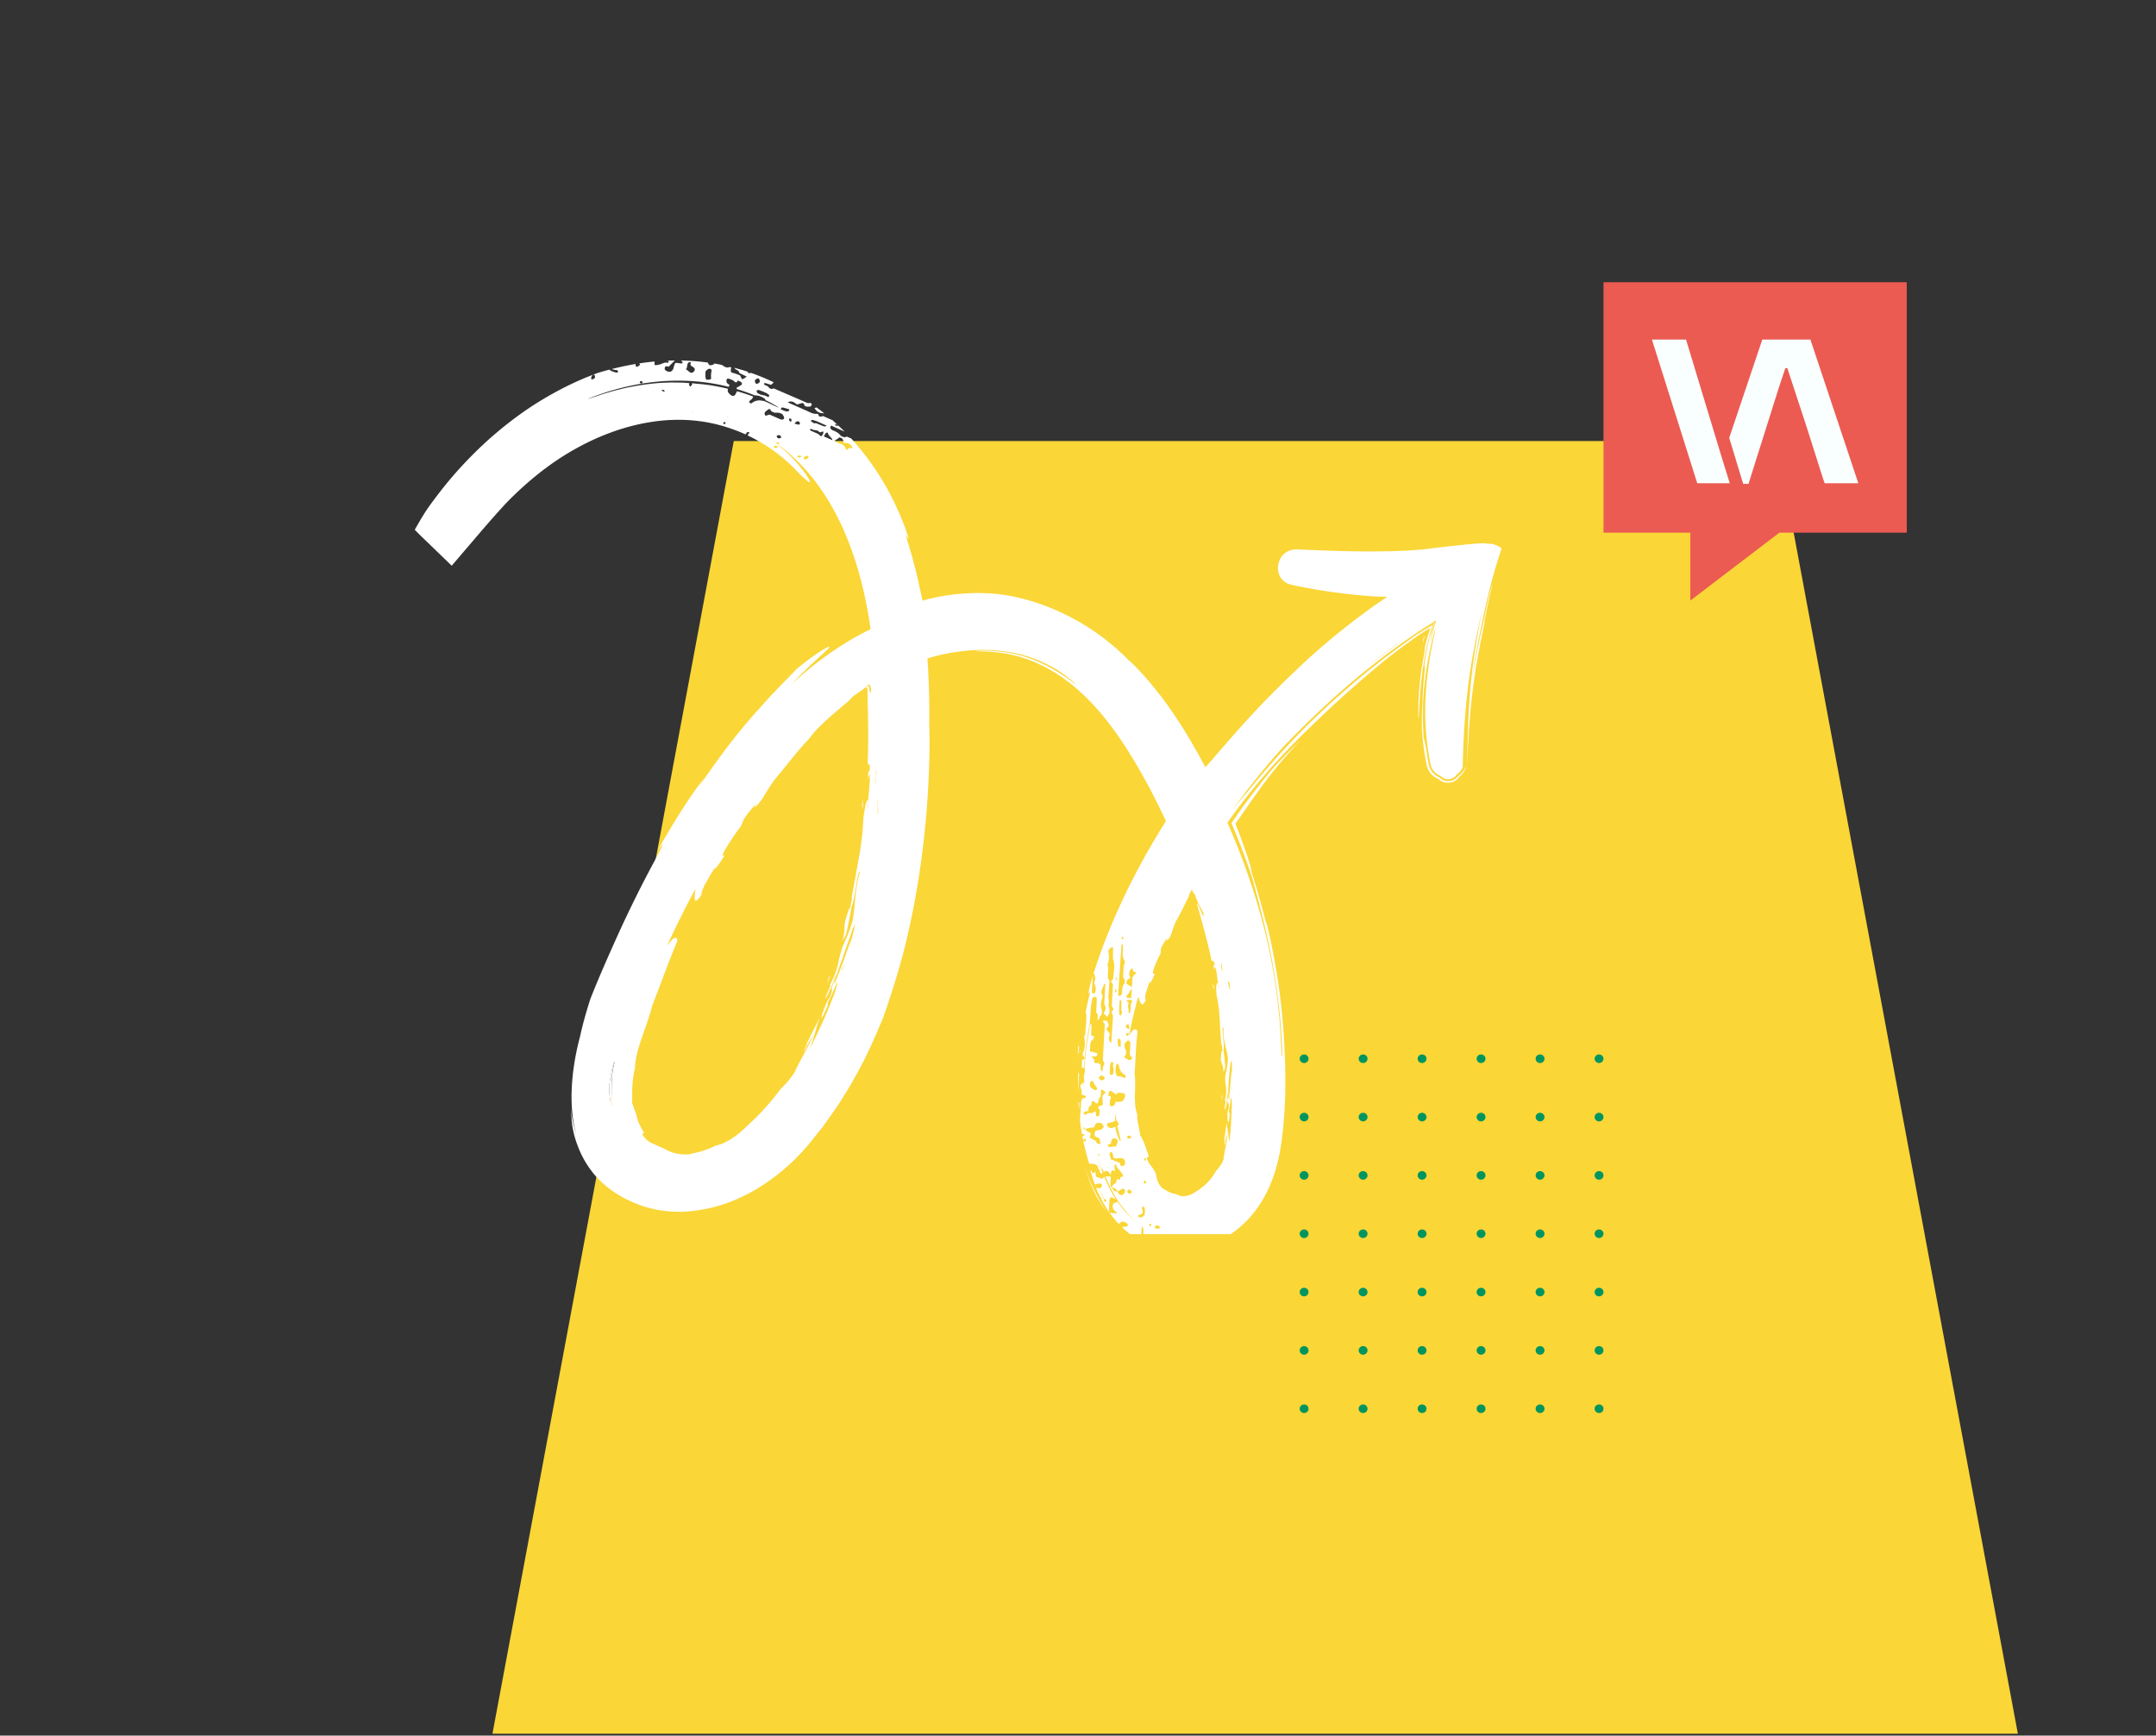 <svg width="718" height="578" fill="none" xmlns="http://www.w3.org/2000/svg"><rect width="100%" height="100%" fill="#333333" stroke="none"/><path fill-rule="evenodd" clip-rule="evenodd" d="M672 577.373l-80.362-430.508H244.362L164 577.373h508z" fill="#FAD637"/><g clip-path="url(#clip0_12_9)" fill="#fff"><path d="M403.953 328.735l.429.676c-.136-1.09-.45-1.414-.576-2.13l.136 1.454h.011zM407 366.929c.031-.767.042-1.535.052-2.312l-.157.313c-.251.878.147.838.095 1.989l.01.01zM292.724 266.914s-.032-.02-.052 0c-.032.03-.063.101-.105.131-.052.051-.115.031-.157-.252-.042-.283-.063-.828-.052-1.827l-.032 1.554c-.031 1.555-.052 3.11-.125 4.665h.042c0-.081.02-.162.031-.232 0-.071.021-.142.031-.202 0-.061.021-.111.032-.152 0-.02 0-.04.01-.05v-.02c.011-.02.021.04.021.192 0 .121 0 .292-.01.545v.272c.062-.555.104-1.05.157-1.474.198-1.948.261-2.736.251-3.008 0-.061 0-.101-.021-.122l-.021-.02zm-.882-10.48s-.042.091-.063.212c-.115.616-.272 2.413-.356 3.524l.157 1.191c.031-.666.063-1.252.105-1.777.01-.181.031-.343.042-.515a29.02 29.02 0 01.209-1.847c-.011-.596-.042-.818-.073-.788h-.021zm-4.51 9.41l-.262 2.322.23 1.202c.178-1.757-.052-2.353.032-3.524zM275.3 328.21l1.277-3.463a4.081 4.081 0 01-.314.434c-.712 1.252-.324 1.293-.963 3.029zm-70.73 25.443c-.063.081-.146.252-.23.484-.084.233-.178.535-.272.889a35.28 35.28 0 00-.283 1.161c-.041.212-.094.424-.136.656-.041.222-.094.444-.136.677-.041.232-.083.454-.125.686-.084.455-.147.909-.22 1.333-.125.858-.23 1.605-.303 2.08 0 .484 0 .979.021 1.464.021.484.052.969.094 1.423.146 1.606.377 2.969.565 3.433.052.131.094.192.136.172.021-.01.031-.051.052-.111.032-.121.052-.333.052-.657-.031-.636-.062-1.252-.094-1.847a59.595 59.595 0 010-5.109c.032-.545.063-1.1.105-1.646.094-1.1.241-2.221.46-3.382.105-.575.231-1.171.387-1.767-.02 0-.052.01-.083.061h.01zm7.516 18.668c.094.111.199.242.314.485a21.95 21.95 0 01-.565-1.899c-.251-.706-.45-1.312-.576-1.554-.052-.101-.094-.122-.125-.081.052.192.115.404.178.616.209.757.481 1.595.784 2.433h-.01zm148.626 14.609c1.12 3.837 2.501 7.663 4.363 11.369 1.067 1.807 2.187 3.584 3.516 5.26-2.689-3.938-3.966-6.745-5.096-9.178-1.088-2.443-1.914-4.563-2.793-7.451h.01zm113.219-173.607c0 .131 0 .303-.031.565v.071l-.021.131c-.032.182-.074.364-.105.545-.073.374-.157.778-.241 1.202-.167.858-.324 1.827-.523 2.928.23-1.252.44-2.504.712-3.746l.251-1.212.094-.383c.115-.505.262-1.01.408-1.515 0-.02.031-.07.011-.07l-.074.05-.157.101-.303.192c.105 0 .178 0 .23.03h.042s-.021.051-.031.071c-.272.656-.252.747-.262 1.04zM358.755 354.985l.094-1.1s-.053-.03-.073-.051c-.032.546-.042.97-.032 1.151h.011zm2.141 4.079v-1.07a1.708 1.708 0 000 1.07zm.34-6.502c-.073.122-.324.182-.868.313-.042.869-.074 1.737-.116 2.575.346.111.565.182.733.252a93.58 93.58 0 01.251-3.14zm-1.709-1.959c.105-.111.178-.222.168-.313l-.095-.475c-.021.243-.042.505-.073.788zm-86.875-213.336c.544.343 1.235.313 1.842.404a39.276 39.276 0 00-2.574-1.989c-.23.08-.461.171-.691.252.419.495.743 1.09 1.423 1.333z"/><path d="M499.994 182.589c.032-.091-.073-.141-.157-.192l-.261-.161a11.61 11.61 0 00-1.057-.555 7.175 7.175 0 00-2.302-.606c-.398-.061-.795 0-1.214-.051a8.33 8.33 0 00-1.182-.121c-.795 0-1.392.091-2.061.121-2.605.212-5.054.455-7.293.697-4.489.485-8.161.939-10.578 1.252-5.211.444-9.479.606-13.183.636-3.704.04-6.801.03-9.616-.01-5.639-.081-10.159-.252-16.155-.525l-3.191-.091c-1.391-.04-2.898.414-3.986 1.363-1.099.929-1.758 2.191-2.03 3.493-.272 1.303-.167 2.716.492 4.029.638 1.302 1.894 2.312 3.327 2.726l.534.161.418.091.827.172 1.653.333c2.207.444 4.426.828 6.665 1.202 4.467.727 8.998 1.302 13.528 1.716l2.71.222 2.041.131a90.76 90.76 0 004.007.122h.115l-.094.06-.199.131-.387.263-.774.515-1.528 1.02c-.994.696-1.978 1.393-2.951 2.079-1.6 1.192-3.191 2.343-4.739 3.524-1.538 1.191-3.066 2.363-4.541 3.544-5.912 4.725-11.227 9.43-15.799 13.882-11.614 11.036-17.819 18.315-22.234 23.303-1.088 1.262-2.082 2.362-2.951 3.402-.868 1.01-1.653 1.929-2.396 2.797-.826.899-1.465 1.636-2.061 2.231-.021-.05-.042-.111-.073-.171-.408-.747-.848-1.565-1.319-2.434-.491-.898-1.004-1.817-1.527-2.756-.544-.979-1.12-1.969-1.706-2.978a158.287 158.287 0 00-7.658-11.894c-5.347-7.562-10.976-13.529-13.268-15.437a78.003 78.003 0 00-13.518-10.955c-4.174-2.655-7.931-4.483-11.321-5.967-1.726-.676-3.316-1.373-4.907-1.868-.785-.262-1.559-.525-2.312-.777-.774-.212-1.528-.424-2.281-.626-2.992-.838-5.922-1.383-9.071-1.797-4.259-.394-7.722-.404-10.599-.222-1.434.111-2.752.161-3.935.323a73.324 73.324 0 00-8.694 1.545l-.639.161-.156.04h-.053l-.094.041c-.105.04-.209.071-.314.111-.209.081-.418.161-.649.242-.094-.232-.167-.575-.261-.949-.021-.101-.052-.192-.073-.303-.063-.282-.136-.585-.199-.888-.157-.717-.335-1.474-.513-2.282a77.108 77.108 0 00-.774-3.524c-.262-1.09-.481-2.1-.722-3.029-.513-1.847-.9-3.412-1.277-4.704-.784-2.575-1.213-4.15-1.517-5.049-.544-1.807-.125-1.009.241-.383.356.626.659 1.09-.167-1.424-.22-.626-.45-1.454-.869-2.474-.408-1.029-.91-2.281-1.527-3.816-1.382-2.999-3.171-7.108-6.393-12.267-2.145-3.423-4.656-6.977-7.45-10.288-.356-.424-.711-.858-1.078-1.283a27.812 27.812 0 00-1.276-1.403c-.492-.202-.994-.404-1.465-.646-.732.555-1.339.02-1.977-.202v-.02c-.639-.929-1.591-1.414-2.616-1.818-.482-.191-.837-.494-.879-1.04.084-.181.178-.373.261-.555 1.507.677 3.014 1.343 4.52 2.019a6.484 6.484 0 01-.272-.282c-.418-.424-.858-.818-1.276-1.212-.23-.222-.46-.424-.691-.646.011.061 0 .151-.021.162-.303.171-.565.03-.795-.152-.062-.05-.083-.161-.125-.252.062-.051.146-.152.178-.142.23.081.46.192.68.303l-1.706-1.585c-.293-.121-.575-.252-.868-.373-.764-.334-1.528-.667-2.292-1.01-1.213.353-1.245.333-1.726-.777-1.413.242-2.553-.445-3.735-1-2.093-.919-4.185-1.848-6.299-2.777.617-.403 1.392-.413 2.082-.01.356.202.649.525 1.026.647.24.08.575-.112.868-.182 1.172-.404 1.224-.384 1.716.737.628.353 1.308.182 1.967.171.136-.272.261-.535.398-.807a10.621 10.621 0 01-.367-.273l-.219-.151c-.335.141-.67.181-1.026.03a947.42 947.42 0 01-3.097-1.363 2898.488 2898.488 0 01-8.025-3.463c-.188.061-.377.131-.565.182-.094.02-.209.03-.293-.01-.261-.132-.638-.233-.753-.445-.346-.676-1.214-.585-1.622-1.11-.031-.041.021-.192.084-.232.146-.122.125-.182.094-.213.021 0 .063.021.136.041.68.172 1.339.394 1.998.606.335-.253.722-.445.848-.889a72.303 72.303 0 00-7.513-3.099c-.136.04-.282.07-.418.121-.147.05-.366-.132-.555-.202-.021-.091-.062-.192-.094-.293-.774-.252-1.548-.505-2.344-.727a76.105 76.105 0 00-2.071-.575c0 .151.146.302.429.494.492.333 1.13.515 1.193 1.232.805.384 1.6.767 2.448 1.171a3.83 3.83 0 01-1.58.909c-.199-.414-.398-.838-.596-1.262-.189-.081-.377-.172-.565-.242-.471-.162-.942-.364-1.423-.495-1.193-.303-1.225-.354-1.047-1.595.011-.091.074-.182.105-.273-.188-.081-.366-.162-.555-.242-1.014.545-1.736-.142-2.511-.576a.238.238 0 01-.083-.091 69.601 69.601 0 00-2.522-.464c-.188.283-.439.474-.847.495-.572.208-.963.033-1.172-.525a1.085 1.085 0 01-.147-.293 75.646 75.646 0 00-6.696-.606 57.998 57.998 0 00-2.271-.071c.199.091.388.313.524.505.177.253-.095.505-.555.475-.398-.031-.795-.132-1.193-.182-.178-.02-.366 0-.565 0-.408.474-.502 1.05-.648 1.636-.346 1.332-1.392 1.686-2.574.918-.398-.262-.461-.626-.304-1.04.199-.525.576-.434.994-.282.084.03.189 0 .283 0 .648-.657 1.297-1.323 1.998-2.04-.858 0-1.705.031-2.542.071.052.01.094.03.136.04.23.051.429.091.387.333-.021.142-.283.384-.346.354-.962-.354-1.715.293-2.552.495-.367.08-.733.222-1.099.232-.827.04-.837.02-.649-1.02-.094-.05-.199-.091-.293-.141a79.5 79.5 0 00-4.917.616c.062.04.125.09.178.141.261.303-.053.525-.293.676-.231.142-.513.293-.764.293-.23 0-.377-.585-.251-.929a99.284 99.284 0 00-7.889 1.666c.146.131.397.192.868.283.293.061.607.05.879.151.136.051.293.313.272.445-.031.141-.283.363-.408.343-.492-.071-.973-.222-1.099-.253-.523-.232-.722-.302-.9-.393a1.671 1.671 0 01-.47-.364 90.801 90.801 0 00-4.029 1.161c-.46.162-.91.344-1.37.515.115-.03.366.051.418.142.419.706.105 1.282-.774 1.423-.094.01-.199-.03-.293-.05-.115-.616.115-1.111.586-1.484-5.838 2.211-11.698 5.139-17.431 8.622-6.205 3.766-12.169 8.329-17.84 13.408-5.608 5.129-10.944 10.813-15.694 16.962a142.587 142.587 0 00-3.516 4.685 74.02 74.02 0 00-1.684 2.503l-.513.818-.68 1.121-1.308 2.262-.649 1.14c-.115.101.011.172.084.253l.23.232.461.464c.617.616 1.234 1.242 1.883 1.858l2.71 2.615c2.302 2.221 4.593 4.433 6.884 6.654 3.453-4.039 6.896-8.067 10.317-12.076 2.605-3.008 5.242-6.017 7.868-8.844 7.188-7.35 14.805-13.438 22.977-17.982 8.161-4.553 16.803-7.713 25.634-9.026 8.831-1.333 17.829-.697 26.325 2.322a50.966 50.966 0 014.719 1.878l.031-.06c.178-.233.324-.495.544-.677.105-.091.377-.07.534-.01.199.081.188.283 0 .465-.136.141-.262.292-.398.444.042.07.053.141.084.222 6.382 3.019 12.273 7.34 17.264 12.853.837.757 1.496 1.363 2.009 1.827.512.444.879.727 1.109.818.45.192.303-.343-.471-1.626-.764-1.292-2.218-3.301-4.604-5.866a51.611 51.611 0 00-7.177-6.34c20.235 13.62 29.38 38.75 32.717 62.83-9.626 4.684-18.435 10.995-26.314 18.355.178-.192.356-.394.544-.586 3.265-3.513 6.948-6.936 9.427-9.177 2.47-2.242 3.652-3.393 1.768-2.474-.92.485-2.615 1.484-5.137 3.312-2.521 1.827-5.89 4.472-10.013 8.349a171.79 171.79 0 014.907-4.311c-.418.545-1.381 1.495-3.317 3.433-1.935 1.939-4.823 4.877-8.945 9.541-1.884 2.04-4.29 4.816-6.728 7.825a210.977 210.977 0 00-7.021 9.167c-4.216 5.816-7.104 10.238-6.089 8.411l1.548-2.333c-.261.202-2.364 2.989-5.231 7.27-2.877 4.281-6.466 10.086-9.877 16.174-1.35 2.767 4.593-7.158-1.695 4.655-3.987 7.38-8.088 15.649-11.74 23.655-3.62 8.017-6.999 15.68-9.448 22.011-1.308 4.068-2.479 8.198-3.39 12.378-1.067 4.028-1.695 7.38-2.103 10.288a73.715 73.715 0 00-.69 7.744 56.767 56.767 0 00.177 6.926c.22 2.373.586 4.917 1.403 7.885-.9-2.887-1.497-5.846-1.842-8.814.115 1.605.178 2.474.23 3.221.042.747.105 1.373.251 2.484.199 1.1.44 2.705 1.319 5.351.92 2.594 2.333 6.401 6.089 10.954 2.595 2.969 5.148 4.907 7.523 6.411 2.407 1.495 4.656 2.555 7.146 3.504a37.715 37.715 0 008.674 2.11c1.716.232 3.599.303 5.692.283a46.331 46.331 0 006.895-.747c3.013-.495 6.246-1.373 9.532-2.646a59.012 59.012 0 009.866-5.028 68.21 68.21 0 009.438-7.208 69.267 69.267 0 008.318-9.037c.638-.797 1.277-1.595 1.925-2.393l.963-1.201c.314-.404.596-.828.9-1.242 1.182-1.666 2.364-3.342 3.536-5.008 1.162-1.676 2.176-3.432 3.254-5.129.534-.858 1.067-1.706 1.59-2.554.482-.868.953-1.747 1.434-2.605 3.944-6.855 6.906-13.792 9.479-19.981 2.166-6.199 4.761-14.074 7.011-22.807 2.197-8.754 4.07-18.346 5.398-27.806 1.329-9.46 2.187-18.779 2.585-26.967.429-8.168.492-15.226.293-20.183.073-5.351 0-10.127-.189-14.397-.052-1.071-.104-2.111-.146-3.12-.063-.99-.126-1.949-.178-2.878-.031-.414-.063-.807-.094-1.191 0-.051-.021-.101 0-.141l.146-.041.283-.091c.188-.06.366-.111.554-.171.628-.172 1.246-.344 1.842-.505.774-.192 1.538-.354 2.27-.535 1.486-.313 2.888-.586 4.248-.778 2.71-.404 5.169-.646 7.481-.696 4.625-.162 8.632.252 12.776 1.12 4.143.899 8.391 2.474 13.298 5.281 1.706 1.141 3.066 2.049 4.028 2.847.994.767 1.675 1.312 2.072 1.706.816.747.628.657-.241 0-1.757-1.292-6.455-4.796-12.252-7.229a44.221 44.221 0 00-8.914-2.695c-2.93-.556-5.64-.748-7.69-.808-2.051-.041-3.443.05-3.778.111-.334.071.398.06 2.553.161 5.912.142 11.855 1.283 17.296 3.655 2.72 1.212 5.399 2.605 7.889 4.311 1.287.798 2.459 1.747 3.683 2.636.596.474 1.172.969 1.758 1.453l.878.727.837.778c4.52 4.089 8.475 8.875 12.075 13.933 3.568 5.088 6.79 10.49 9.824 16.013a193.195 193.195 0 014.322 8.38l1.025 2.12.879 1.868.209.444c.021.071.084.131.073.202l-.115.192-.795 1.252a245.255 245.255 0 00-9.553 16.74 226.521 226.521 0 00-8.066 17.325c-2.062 4.988-3.924 10.026-5.525 15.124.513 1.131.722 1.787.356 2.514-.241.475-.147.99.073 1.464.356.778.314 1.586.073 2.373-.042.151-.272.283-.439.374-.199.101-.691-.253-.67-.485.094-1.646.199-3.302.314-5.301-.178.576-.366 1.151-.534 1.727-.816 3.039-.941 4.038-.91 4.2.042.151.304-.525.45-.788.147-.272.178-.131-.23 1.656-.209.889-.523 2.191-.91 4.079-.063.303-.136.626-.21.959.063.384.136.768.157 1.161.126 1.687-.136 3.413-.24 5.119-.011.404-.032.808-.042 1.212-.136.373-.44.777-.377 1.11.356 1.808.304 3.544-.471 5.251-.251.545.199.918.45 1.352.073.132.126.233.157.313a99.34 99.34 0 01.251-2.413c.178-1.312.314-2.625.523-3.846.21-1.212.398-2.343.565-3.322.157-.777.304-1.444.419-1.979l-.042-.04c.115-1.828.23-3.655.356-5.483.178-.959.314-1.938.554-2.887.053-.212.45-.384.722-.475.335-.111.701.283.701.758 0 .494-.041.999-.062 1.494-.042 1.009-.095 2.029-.136 3.039.345.252.544.575.523 1.009-.032.495-.042.99-.063 1.475.398-.162.607-.455.68-.859.063-.393.251-.706.638-.888.032-.202.063-.404.084-.606 0-.404.115-.848-.031-1.201-.408-.98-.283-1.899-.084-2.908.146-.717.607-1.505.073-2.322-.178-.273-.094-.798.021-1.151.23-.737.565-1.454.848-2.141.23-.081.366.031.345.303-.084 1.616-.189 3.221-.272 4.836-.032.697-.199 1.424.146 2.09.513.969.084 1.747-.439 2.534.387.424.774.838 1.172 1.252.324-.555.784-1.06.774-1.766.188-.919-.523-1.818-.283-2.626.283-.939-.188-1.756-.062-2.635.125-.888.125-1.787.188-2.685.01-.202.031-.404.042-.596.021-.404.042-.808.073-1.212.011-.202.021-.403.042-.605-.178-.243-.481-.475-.513-.727-.136-1.505.335-3.019-.136-4.513.534-1.363.576-2.726.293-4.16-.104-.535.335-1.151.848-1.555.136-.101.376-.101.565-.111.042 0 .146.131.146.202 0 .707-.042 1.413-.031 2.12 0 .606-.084 1.242.094 1.797.659 2.121.063 4.211-.052 6.321-.011.232-.377.444-.586.666-.011.202-.021.404-.042.606.816.454.513 1.201.523 1.858-.073 1.211-.136 2.433-.209 3.644-.053.808-.094 1.616-.147 2.423.775.97.775 1-.125 1.828.743 1.181.491 2.453.387 3.715l-.408 6.674c-.618-.404-.91-1.1-.764-1.878.073-.394.272-.777.262-1.161-.011-.242-.314-.474-.492-.707-.806-.908-.806-.959.094-1.817.105-.697-.303-1.242-.555-1.838l-1.213-.09a2.24 2.24 0 00-.021.595c.335.263.544.596.512 1.02-.062 1.09-.136 2.191-.198 3.281l-.44 8.471c.126.152.262.293.377.444.052.071.105.182.094.273-.031.283.011.656-.157.838-.523.555-.125 1.302-.481 1.868-.021.04-.188.05-.251.01-.168-.091-.22-.051-.23 0v-.131c-.084-.667-.095-1.343-.147-2.02-.408-.242-.753-.575-1.329-.434-.471.121-.91-.323-.795-.606.387-.918-.711-1.019-.816-1.615h-.021c0-.02 0-.03-.01-.05-.084-.081-.168-.172-.252-.253.063.02.147.02.168.061.042.05.052.121.073.192l.032.03v.02c.68 0 1.443.263 1.904-.515 0-.202.021-.394.021-.596-.837.031-1.455-.716-2.396-.413-.053-1.252-.021-2.313.198-3.352.053-.233.388-.414.586-.616l.691-1.151c-.513-.081-1.036-.132-1.182-.747.052-1 .104-2 .157-2.989l-.429-.475c-.095.576-.21 1.303-.377 2.232-.701 3.867-1.287 7.784-1.549 12.63.147.142.157.334.168.737 0 .192-.032.394-.052.586a9.242 9.242 0 01-.189.323l-.063 1.979a.873.873 0 01-.01.757 94.27 94.27 0 000 3.009c-.031-.939-.073-1.868-.115-2.807a1.242 1.242 0 01-.325.283c-.774.454-.91 1.06-.575 1.787.314.666.251 1.373.262 2.039.45.142.837.253 1.203.384.084.03.178.162.178.232-.021.162-.105.455-.157.465-1.339.01-1.423.929-1.476 1.878-.115 1.918-.219 3.846-.334 5.765.115.918.24 1.837.387 2.756h.104c0 .161-.021.313-.031.474.063.414.147.828.22 1.242.094-.03.188-.06.282-.07.157-.01.325.091.492.141-.073.162-.105.424-.22.475-.136.06-.282.09-.439.111a73.72 73.72 0 001.182 5.29 72.07 72.07 0 001.109 3.907c.795-.07 1.57-.03 2.344.374.544.283.575.707.607 1.181.523.293.502.838.669 1.303.136.393.503.454.89.212-1.35-3.423-2.407-6.967-3.275-10.541.418 1.545.764 2.857 1.057 3.958.334 1.1.617 1.989.868 2.706.492 1.443.827 2.191.984 2.564.345.727.115-.131.052-.484-.042-.303-.021-.212.649 1.494a.956.956 0 01.177-.172c.503-.323 1.005-.283 1.403.121.282.283.523.606.784.919.011-.202.021-.404.042-.606.031-.192.031-.383.084-.555.115-.323.356-.363.659-.232.178.081.356.161.534.232-.032-.575-.042-1.151-.116-1.726-.031-.223-.062-.414.178-.465.147-.03.471.111.471.182 0 .999.91 1.433 1.402 2.12.209.303.471.576.628.909.345.727.324.747-.753.949-.021.202-.032.394-.053.585-.24.475-.45.455-.638-.03-.575.202-.659.677-.701 1.171-.209.192-.397.465-.649.576-.544.242-.659.686-.722 1.181.932.03 1.539.464 1.821 1.323.534-.303 1.067-.616 1.611-.899.367-.192.837.131.869.555.052.697-.304 1.172-.911 1.434-.565.232-.983-.111-1.297-.545-.115-.162-.178-.353-.272-.535-.931-.031-1.528-.475-1.821-1.323-.345-.242-.575-.555-.554-.989.042-.697.073-1.394.105-2.08l.031-.606c-.502-.02-1.005-.081-1.496-.05-.084 0-.168.02-.262.03a51.872 51.872 0 002.658 5.573 36.617 36.617 0 002.888 4.463c1.224 1.615 2.73 3.342 4.729 4.987-.691-.515-1.203-1.04-1.664-1.423-.439-.414-.764-.758-1.025-1.02-.534-.515-.712-.757-.733-.747 0 0 .168.252.503.596.334.343.763.827 1.266 1.312l.376.364c-.021 0-.042-.021-.052-.021-1.894-1.696-3.536-3.665-4.98-5.785-.042.141-.147.263-.356.323-.398.121-.879.152-1.036.566-.209.575-.282 1.211.115 1.746.293.394.691.717 1.298 1.343-1.005-.06-1.528-.05-2.041-.131-.429-.071-.805-.343-.795-.798.042-1.312.136-2.625.22-3.927.021-.364.617-.606.983-.424.398.202.775.414 1.151.636a43.314 43.314 0 01-2.616-4.624 55.948 55.948 0 01-1.297-2.888.328.328 0 00-.125.111c-.471.747-.994.384-1.528.162-1.141-.273-1.141-.283-1.203-1.283-.011-.191 0-.383 0-.575-.189.06-.377.101-.555.182-.356.171-.554.02-.669-.293-.032-.03-.053-.061-.084-.091a60.456 60.456 0 001.653 4.119 3.787 3.787 0 011.266-.111c.157.02.366.192.439.344.074.151.053.393-.031.545-.188.363-.523.727-.942.626-.031 0-.062 0-.094-.01a38.76 38.76 0 001.748 3.271c.083.151.146.283.219.414.011 0 .032-.02.042-.031.272-.03.638.364.565.616-.021.071-.125.132-.209.152.408.767.481.878.251.555-.084-.121-.199-.313-.345-.545-.346 0-.544-.232-.471-.576 0-.03.042-.07.063-.111a44.737 44.737 0 01-1.13-2.09c-.283-.535-.555-1.1-.816-1.686a2.38 2.38 0 00-.754 0c.063.152.115.293.189.455.334.777.721 1.635 1.182 2.554.021 0 .042 0 .063-.01.062-.01.177.101.219.182.042.07.042.202 0 .262-.01.01-.031.02-.042.041a39.967 39.967 0 003.704 5.855 35.184 35.184 0 002.187 2.565c.136-.061.283-.172.481-.323.89-.697 1.549-.323 2.25.171.157.112.262.293.366.465.105.161-.261.575-.565.616-.471.06-.931.141-1.402.212a30.77 30.77 0 001.8 1.625 27.8 27.8 0 004.614 3.12c-.178-1.565.157-3.14.167-5.21.733 1.111.544 1.616.544 2.1.011 1.162 0 2.323 0 3.474.837.414 1.716.807 2.658 1.151.764.262 1.528.494 2.302.686a.52.52 0 00.084-.071.189.189 0 01-.021.081c2.448.616 4.938.879 7.376.798a30.946 30.946 0 009.26-1.717 31.986 31.986 0 008.025-4.139 35.354 35.354 0 006.372-5.866c3.693-4.352 6.152-9.38 7.753-14.488a59.596 59.596 0 001.831-7.754c.429-2.595.732-5.15.983-7.734.963-10.349.764-20.829-.01-31.905-.837-11.096-2.511-22.828-5.608-35.489.104 1.172-.597-1.817-1.768-6.068-1.151-4.25-2.825-9.763-4.217-13.731.91 2.494 1.182 3.12 1.057 2.514-.126-.605-.659-2.463-1.475-4.906a153.331 153.331 0 00-3.056-8.471c-.282-.717-.554-1.434-.826-2.141-.011-.101-.105-.222-.063-.313l.105-.141c.062-.081 0 .02.272-.374.397-.565.784-1.1 1.151-1.605 1.726-2.484 3.097-4.432 4.331-6.219 1.277-1.757 2.396-3.362 3.694-5.109 2.636-3.463 5.807-7.623 12.388-14.589-3.108 2.988-6.111 6.078-9.051 9.228-2.364 2.736-7.648 9.177-12.785 16.578-.45.656-.911 1.323-1.371 1.989-.021.05-.105.101-.073.151l.073.172.146.343.492 1.192c.879 2.13 1.768 4.24 2.543 6.31a204.887 204.887 0 013.944 11.136c.461 2.019 1.894 6.916 3.411 13.126 1.517 6.209 3.087 13.731 4.144 20.889 1.088 7.148 1.726 13.913 1.967 18.517.261 4.594.209 7.017-.063 5.543-.073-2.706-.22-5.402-.377-8.118a190.182 190.182 0 00-2.385-19.91 191.504 191.504 0 00-3.694-16.76 215.39 215.39 0 00-5.001-16.083 137.239 137.239 0 00-1.528-4.19 131.654 131.654 0 00-1.674-4.332c-.565-1.474-1.203-2.968-1.841-4.503-.314-.747-.628-1.504-.952-2.272-.116-.272-.231-.555-.356-.838-.053-.141-.136-.282-.168-.424l.262-.383c.743-1.03 1.465-2.009 2.145-2.958.753-1.061 1.527-2.04 2.249-2.999.733-.949 1.434-1.868 2.114-2.746.701-.859 1.371-1.697 2.03-2.494a122.735 122.735 0 013.735-4.443 119.98 119.98 0 013.442-3.877c4.458-4.896 8.444-8.945 13.937-14.145 6.518-6.32 10.902-10.086 14.418-13.206 1.789-1.524 3.369-2.867 4.959-4.22 1.622-1.312 3.213-2.665 5.085-4.129 1.905-1.434 3.631-2.797 5.316-3.978.837-.596 1.642-1.172 2.417-1.727.334-.242.669-.474 1.004-.707l.596-.393c.785-.515 1.497-.99 2.156-1.404.324-.202.649-.394.962-.575.147-.091.304-.182.45-.263l.22-.131.052-.03v.05l-.041.142a98.355 98.355 0 00-.869 2.715c-.115.404-.241.808-.356 1.212l-.167.586-.073.303-.157.666c-1.078 5.492.617-2.494-.408 3.039-.691 3.604-1.277 7.441-1.58 11.106a94.18 94.18 0 00-.335 9.935c.293 1.11.136-3.372.785-10.238.314-3.433.879-7.451 1.705-11.641.094-.525.22-1.05.325-1.575.104-.475.209-.949.303-1.424.146-.616.303-1.242.45-1.857a87.88 87.88 0 011.078-3.777l.062-.212s-.115.071-.178.101l-.366.233c-.24.151-.491.303-.732.454-.481.303-.973.596-1.434.909-.952.626-1.862 1.231-2.72 1.797 1.161-.848 1.915-1.394 2.72-1.989.419-.313.879-.626 1.423-.98.272-.181.555-.373.879-.575.157-.101.325-.212.503-.323.083-.061.177-.111.261-.172.021 0 .052-.04.063-.03l-.021.081-.042.161c-.063.222-.146.495-.23.788-.942 3.483-.869 2.897-1.067 3.453l-.387 1.696-.492 2.423c-.345 1.838-.67 3.675-.921 5.523.063.141.262-.354.167.949-.02 1.302-.565 4.382-.774 11.762a90.621 90.621 0 00-.157 8.754c.283 4.392.9 8.41 1.632 11.883.534 2.161 2.083 3.534 3.6 4.281.178.081.355.151.533.202l.136.03s.063.01.053.01h-.063c-.084-.02-.178-.03-.262-.04.105.091.157.151.304.262.178.112.335.253.523.334.356.191.732.333 1.099.414a4.722 4.722 0 002.123 0 4.527 4.527 0 001.758-.788c.482-.333.952-.929 1.015-1.09-.084.03-.167.07-.251.101.063-.041.126-.071.188-.111.136-.081.262-.182.377-.273a5.752 5.752 0 001.59-2.161c.126-.282.189-.494.22-.616.042-.131.052-.212.042-.232-.021-.03-.126.132-.377.636-.282.495-.701 1.293-1.726 2.09a2.97 2.97 0 01-.439.283 6.82 6.82 0 01-.241.121c.094-.04.178-.081.272-.121a3.895 3.895 0 01-.921.959 4.063 4.063 0 01-1.538.677 4.444 4.444 0 01-1.894 0c-.324-.081-.669-.192-.973-.374-.167-.081-.303-.192-.46-.303-.147-.111-.22-.192-.324-.293.795.111-.116-.07-.461-.282-1.35-.687-2.752-1.959-3.202-3.867-.177-.929-.355-1.908-.544-2.928-.157-1.03-.324-2.11-.491-3.231l-.722-3.221a95.484 95.484 0 01.303-17.981c.136-1.495.377-2.969.565-4.463.251-1.474.46-2.958.774-4.422.272-1.464.597-2.959.921-4.372.304-1.282.638-2.595.994-3.917.921-2.757-.073.817-1.004 5.754-.482 2.383-.848 4.968-1.088 7.017-1.444 10.541-1.329 21.223.878 31.653.377 1.767 2.156 3.412 3.955 3.816-.167-.02-.324-.04-.491-.05 1.412 1.504 4.216 1.1 5.2-.647l-.356.152c1.078-.505 1.873-1.474 2.333-2.575.272-13.297 1.256-26.563 3.83-39.678.805-4.12 1.632-8.259 2.542-12.399a611.134 611.134 0 00-1.904 10.995c-1.925 11.106-2.553 21.929-2.7 29.108a328.812 328.812 0 00-.282 12.005c.23-7.27.649-14.872 1.538-22.97a201.33 201.33 0 011.768-12.519c.764-4.281 1.685-8.784 2.637-13.418-.722 2.817.377-2.827 1.402-7.371.523-2.271.984-4.27 1.12-4.836.115-.565-.189.303-1.11 3.796-.68 2.807-1.245 5.594-1.831 8.411-1.464 6.603-2.95 13.196-3.934 19.849.314-2.514.743-5.512 1.35-8.824a548.234 548.234 0 012.124-10.753 254.75 254.75 0 012.679-11.661 197.163 197.163 0 011.59-5.826c.146-.474.282-.959.429-1.433l.22-.717.272-.848c.355-1.141.732-2.272 1.109-3.393l-.021-.474.052.05zm-242.218-33.954c.335-.323 1.141-.182 1.203.192.011.061-.031.192-.062.192-.367.06-.743.111-1.12.161-.021-.242-.105-.474-.021-.545zm12.294-8.491c.126-.131.314-.333.429-.313.481.101.942.273 1.423.414.952.424 1.915.848 2.867 1.272.167.091.345.182.523.263-.356.232-.732.303-1.14.131-.848-.343-1.685-.687-2.532-1.03-.712.384-1.005-.414-1.549-.515-.021 0-.063-.192-.021-.232v.01zm-14.031-8.693c.115.091.157.404.084.545-.063.121-.429.243-.513.182-.847-.676-2.009-.485-2.887-1.03-.178-.111-.388-.192-.513-.333-.126-.141-.199-.333-.251-.525-.053-.182.512-.515.732-.424 1.151.464 2.375.808 3.359 1.595l-.011-.01zm-4.635-4.725c.115-.384.9-.808 1.235-.666.23.09.46.757.387 1.06-.105.404-.858.818-1.214.656-.24-.101-.481-.757-.397-1.05h-.011zm-16.479-2.655c-.01-.596.492-.848.889-1.141.429-.323 1.245 0 1.162.484-.147.859-.272 1.707-.136 2.575.021.111-.241.363-.398.394-.397.08-.806.07-1.193.091-.481-.808-.303-1.616-.324-2.393v-.01zm-5.577-3.393c.136-.101.377-.081.576-.07.052 0 .167.191.146.242-.366.737.084.999.67 1.333.795.454.826 1.1.209 1.665-.418.384-.847.404-1.35.021-.314-.253-.627-.505-1.161-.939.659-.697.178-1.707.921-2.242l-.011-.01zm-16.113 6.31a.678.678 0 01.523-.03c.262.111.325.545.095.677-.136.08-.356.03-.534.04-.251-.162-.324-.545-.084-.687zm7.973 3.464a6.326 6.326 0 01-.764-.303c-.042-.021-.063-.222-.031-.243.303-.192.575-.04.816.142.063.05.084.161.126.242-.053.05-.116.162-.147.151v.011zm9.438 6.754l.094-.141.094.151-.188-.02v.01zm10.41 3.998c-.115-.03-.178-.232-.261-.353.157-.091.293-.222.46-.273.23-.081.366.03.377.253-.073.313-.272.454-.576.383v-.01zm1.36-2.15l-.167-.101.188-.111v.212h-.021zm11.677-5.543c-1.36-.354-2.595-.142-3.704.706-.073.061-.188.122-.272.101-.178-.03-.418-.07-.502-.191-.094-.122-.115-.414-.021-.515.251-.293.576-.535.879-.788l.282-.575.095-.182a69.387 69.387 0 00-5.41-1.777c-.125.273-.261.535-.387.808-.22.323-.387.757-.868.737-.283 0-.628-.101-.837-.283-.932-.818-1.151-1.191-.9-2.07-3.369-.828-6.968-1.454-10.515-1.686a19.23 19.23 0 00-1.528-.161.458.458 0 01.021.515c-.126.222-.335.403-.481.575-.346-.071-.544-.616-.45-1.01.01-.05.042-.09.073-.131-.513-.03-1.036-.071-1.611-.111-.785-.081-1.633-.04-2.511-.071-.89 0-1.811-.05-2.773.011-3.84.05-8.161.585-12.158 1.342-2.009.344-3.913.859-5.682 1.283-1.747.494-3.337.949-4.666 1.383-1.329.454-2.417.818-3.181 1.05-.753.272-1.182.404-1.203.353 5.294-2.13 10.442-3.635 15.517-4.624 5.074-.989 10.055-1.464 15.035-1.434 4.98.031 9.95.576 14.972 1.727.45.101.911.222 1.371.333.021-.04.031-.081.042-.121.073-.182.167-.364.251-.545-.45-.233-.91-.475-1.015-1-.052-.262-.042-.575.063-.808.136-.313.492-.302.785-.212.669.212 1.318.465 1.841.96.607.575.827-.021 1.099-.394.355.182.743.333 1.067.555.366.252.356.767 0 .99a76.05 76.05 0 01-1.549.918c.053.142.105.273.157.414a67.198 67.198 0 015.975 2.1c1.203-.06 2.249.424 3.233 1.04.157.091.22.313.293.535.492.233.983.475 1.475.727 2.469 1.373 3.202 1.868 2.699 1.676-.251-.091-.816-.343-1.632-.737-.784-.373-1.799-.888-3.044-1.403-.105 0-.22 0-.314-.02l-.011.01zm5.284 14.417a6.013 6.013 0 01-.764-.303c-.042-.02-.073-.222-.042-.232.314-.192.576-.02.816.152.074.05.095.161.136.242-.052.051-.115.162-.146.151v-.01zm.596-2.069c-.23.121-.533.111-.711.141-.523-.242-.753-.808-.45-.959.23-.121.565-.152.816-.081.44.131.649.737.345.899zm.325-6.129c-.189-.01-.366-.101-.555-.151-.376-.172-.764-.334-1.14-.505-.377-.162-.754-.333-1.13-.495l-1.162-.515c-.46.131-.92.273-1.37.404-.408-.586-.461-1.111.167-1.555.241-.171.46-.383.722-.535.387-.212.607-.353 1.015.566.377.171.743.343 1.119.514.911-.08 1.79-.02 2.585.465.188.323.429.626.544.969.167.525-.157.878-.774.838h-.021zm1.621-2.696c-.68-.191-1.318-.484-1.977-.747.188-.212.419-.626.555-.606.774.142 1.527.394 2.28.626.053.021.084.172.084.263 0 .081-.031.202-.084.222-.282.101-.606.303-.847.232l-.011.01zm1.528 3.504c-.23-.192-.502-.354-.67-.576-.073-.111.021-.363.095-.525.021-.06.209-.131.272-.101.167.091.408.212.429.344.031.282-.074.575-.115.858h-.011zm1.141.515c.721-.848 1.14-.97 1.653-.485.115.111.188.353.146.505-.042.141-.272.363-.376.353-.482-.08-.953-.232-1.423-.363v-.01zm.952 10.924c-.011-.061.031-.192.062-.192.377-.04.754-.06 1.12-.06.01 0 .021.292.031.454-.355.303-1.151.172-1.224-.202h.011zm2.741 1.04c-.115.05-.345-.101-.492-.192-.063-.04-.104-.182-.083-.262.167-.556.899-.899 1.433-.657.094.041.073.303.126.525-.314.192-.628.424-.984.586zm5.514-7.926c-.283.202-.586.182-.785-.08-.387-.505-.983-.677-1.517-.929-.387-.172-.764-.344-1.151-.515-.167-.091-.345-.172-.502-.283-.073-.05-.157-.202-.147-.212.105-.091.241-.222.356-.222.189 0 .366.111.555.172.68.393 1.59.08 2.197.787.366.424.9-.212 1.381-.081.136.535-.23.929-.387 1.373v-.01zm.565.243c.199-.344.366-.697.586-1.02.178-.263.753-.323.774-.121.136 1.03 1.318 1.423 1.507 2.403-.963-.424-1.915-.848-2.877-1.262h.01zm8.151 4.048c-.262.354-.576.768-.827.132-.282-.687-.544-1.252-1.308-1.545-.879-.323-1.716-.747-2.574-1.121.283-.121 1.423-.919 1.664-1.131.052-.05.178-.02.272-.03.188.091.377.172.575.252.471.445.681.98.628 1.616 1.402-.212 2.428.262 2.972 1.575-.398.434-1.026-.253-1.392.252h-.01zm-78.692 209.359a28.977 28.977 0 00-.105 1.646 59.572 59.572 0 000 5.108c.021.596.052 1.212.094 1.848 0 .323-.021.535-.052.656a.187.187 0 01-.053.111c-.041.031-.083-.03-.136-.171-.177-.465-.418-1.828-.565-3.433a31.813 31.813 0 01-.094-1.424 23.048 23.048 0 01-.021-1.464c.074-.474.168-1.231.304-2.079.063-.424.136-.879.219-1.333l.126-.687c.042-.232.084-.454.136-.676.042-.222.094-.444.136-.656.094-.424.188-.818.283-1.161.094-.344.188-.647.272-.889.083-.232.167-.404.23-.485.031-.04.063-.06.084-.06a43.947 43.947 0 00-.388 1.767 33.17 33.17 0 00-.46 3.382h-.01zm76.557-35.034c.042-.273.084-.546.136-.818.22-.737.576-1.676.827-2.181-.314.999-.628 2.009-.963 2.999zm3.17-10.662c-.523.939-1.318 3.17-2.124 5.553-.973 2.665-2.029 5.492-2.615 6.825-.251.767-.544 1.524-.816 2.292-.639.878 1.266-3.736-.178-.333.46-1.454.952-3.07 1.496-4.725.534-1.656 1.224-3.332 1.758-5.008a225.889 225.889 0 011.684-4.746c.534-1.464.952-2.806 1.34-3.887.156 0 .481-.727.795-1.373a186.865 186.865 0 01-1.36 5.412l.02-.01zm6.121-82.669c-.125-.586-.272-1.555-.408-2.05 0-.03-.021-.02-.042 0l-.062.05-.126.101c-.084.071-.157.132-.22.192-.136.121-.24.222-.303.303-.147.162-.147.253 0 .273.115-.051.272-.172.366-.172.063 3.261.136 6.654.209 10.056.084 4.947.074 9.905-.104 14.7.261 2.535.795-1.807.68 3.433-.126-1.736-.607.172-.691 2.03.147-2.03.168.05.272.292l.136-1.474c.45-.515.346 1.252.157 3.574-.178 2.323-.544 5.2-.439 6.957-.398 1.565.136-1.858-.126-2.141-.188.021-.429.414-.669 1.394-.241.979-.503 2.544-.806 4.917-.094 2.352-.251 4.533-.534 6.623-.272 2.09-.512 4.109-.91 6.149-.743 4.068-1.507 8.248-2.448 13.377.408-.404-.325 2.434-.628 4.089.146-2.13-.963 1.888-1.538 3.817-.209 1.211-.178 1.938-.23 2.837-.053.898-.147 1.959-.712 3.816.419-.787.869-1.575 1.245-2.372.398-1.414 1.465-6.573 1.821-9.188 1.088-1.484 2.113-12.903 2.752-11.591-.115.535-.241 1.07-.377 1.606-1.339 5.886-1.046 9.046-1.998 14.67-.67 2.201-1.204 3.655-1.706 4.906-.513 1.252-1.046 2.302-1.622 3.726-1.13 3.483-1.234 4.493-1.663 6.351-.429 1.544-.827 2.675-1.214 3.624-.418.939-.827 1.696-1.214 2.524-.355 1.061.314-.434-.042.636-.575 1.353-1.224 2.858-1.621 3.898.167.353.816-.899 1.548-2.686.733-1.787 1.685-4.059 2.292-5.795-.231.929-.147 1.191-.618 2.403-.355 1.06-.387.817-.502.969l-.722 2.14c.136.101.597-.232-.418 2.585-.304.525-.66 1.02-.973 1.525-2.386 5.431-2.773 8.39.24 1.322l-.063-.737.827-1.646.753-1.676 1.507-3.362c.596-.817-.366 1.808-.638 2.989a168.381 168.381 0 01-3.599 8.844 188.475 188.475 0 01-4.667 9.794c.963-2.938 1.967-6.098 2.448-8.027.283-.767.565-1.555.848-2.332-1.35 2.686-2.815 5.614-4.562 9.097.785-.949-1.998 4.271-.387 1.757.261-.536.513-1.061.774-1.596.712-1.201 1.434-2.393 2.124-3.604-.669 1.646-2.019 4.291-3.338 6.775-1.328 2.483-2.647 4.795-3.023 5.936-2.334 3.463-3.39 4.231-5.012 6.008-1.894 2.635-4.227 5.32-6.55 7.774-2.354 2.443-4.74 4.594-6.675 6.381-1.256 1.009-2.334 1.726-3.202 2.312-.91.525-1.632.898-2.239 1.181-1.214.565-1.957.697-2.815.909-1.234.707-3.107 1.433-4.813 1.898-1.705.505-3.243.727-3.766.979-2.574.152-4.259-.192-5.525-.565a15.889 15.889 0 01-3.024-1.394c-1.674-.666-2.406-1.05-3.065-1.342-.325-.152-.649-.263-1.005-.455a26.814 26.814 0 00-.586-.292c-.209-.132-.429-.283-.69-.445-.638-.585-1.057-1.06-1.318-1.433-.283-.354-.398-.606-.45-.768-.105-.313.083-.262.261-.242.168.02.314.02.136-.363-.178-.384-.69-1.141-1.517-2.898a33.87 33.87 0 01-.732-1.908 52.05 52.05 0 01-.785-2.434c-.063-.212-.115-.424-.178-.615-.282-1.02-.481-1.747-.617-1.747 0-1.918-.042-4.099.094-6.179.126-2.07.398-4.008.827-5.371.01-6.24 3.944-13.752 5.754-21.092 3.066-7.835 5.232-14.064 8.329-21.444-.021-1.909-1.204-1.495-3.453 1.635a326.438 326.438 0 019.532-19.092c-.44 3.079-.837 6.714 2.678.878-.167.212-.397.535-.732 1.07-.126-.363.136-1.12 1.182-3.382 1.151-1.908 3.578-6.391 3.422-5.523l-.273.495c.252 0 1.947-2.13 3.349-4.594.167-.626-1.319 1.232-.168-1.242 1.695-2.948 3.955-6.38 5.682-8.541l.994-2.433c1.925-2.767 2.636-3.352 4.112-5.24l-.817 1.565c.879-.939.586.131 3.066-3.403a69.72 69.72 0 011.706-2.807c.523-.828 1.13-1.726 2.207-3.291 1.528-1.706 3.453-4.17 5.483-6.674 2.019-2.524 4.196-5.038 6.058-6.987 1.507-2.18 4.394-5.007 7.314-7.552 2.908-2.574 5.869-4.785 7.167-6.391a564.956 564.956 0 012.636-1.847c.387-.263.722-.515 1.026-.758.345-.272.638-.514.91-.737.157-.131.314-.262.46-.393l.241-.202.126-.101s.094-.101.094-.051c.167.364.387.808.565 1.727-.136 1.585-.283 1.363-.408.797l-.032.011zm1.8 25.402l-.126 3.039c.021-1.05.063-2.11.126-3.039zm.209 3.806a56.51 56.51 0 00-.104 1.777l-.157-1.191c.083-1.111.24-2.908.355-3.524.021-.121.042-.202.063-.212.042-.03.063.202.073.788a39.706 39.706 0 00-.209 1.847c-.01.162-.031.334-.042.515h.021zm.816 10.46c-.042.434-.094.919-.157 1.474v-.272c0-.253.011-.424.011-.546 0-.151 0-.212-.021-.191v.02c0 .01 0 .03-.011.05 0 .041-.02.091-.031.152 0 .06-.021.131-.031.202 0 .07-.021.151-.032.232h-.042c.063-1.555.095-3.11.126-4.665 0-.515.021-1.04.031-1.554-.01 1.009.011 1.554.053 1.837.042.283.104.303.157.252.041-.03.073-.09.104-.131.021-.03.042-.04.053 0 0 .02.01.061.021.121 0 .283-.053 1.061-.252 3.009l.021.01zm69.935 71.917s.01-.091.021-.142l.063-.333a6.878 6.878 0 00-.084.465v.01zm4.394 16.245c.429-.051 1.099.485 1.078.858-.01.252-.554.707-.879.737-.418.041-1.109-.515-1.088-.868 0-.232.565-.687.889-.727zm-3.641 2.039c.053-.131.314-.191.492-.252.073-.03.241 0 .262.061.355.797.795 1.524 1.381 2.18.094.111.01.374 0 .576-.147.091-.335.303-.44.262-1.716-.525-2.26-1.423-1.705-2.827h.01zm-1.81 19.87c-.23.131-.586-.131-.554-.404a.623.623 0 01.282-.414c.23-.131.555.121.565.404-.094.141-.157.343-.293.414zm4.604 4.675c-.126-.021-.22-.172-.335-.273.063-.06.147-.182.199-.172.157.041.303.122.471.202-.115.091-.241.253-.325.243h-.01zm1.182-8.986c-.335.485-.837.485-1.37.555-1.057.121-1.382.556-1.225 1.646.032.252.335.485.503.717.523.05 1.025.161 1.161.767.105.475.199.949.293 1.424-.816.215-1.332-.101-1.549-.949-.701-.354-1.402-.707-2.082-1.061.126-.514.251-.999.366-1.474v-.02c-.606-.444-1.443-.585-1.799-1.332l-.628-.031c.011-.202.031-.404.042-.606.324.101.523.313.586.647.743-.354 1.517-.566 2.364-.556.482 0 .733-.333.838-.737.188-.727.701-.908 1.381-.858.512 0 .973.121 1.213.626.405.438.377.852-.083 1.242h-.011zm.032-10.985a5.667 5.667 0 00-.032.596c.011.484-.01.979.042 1.464.136 1.181.105 1.221-1.161 1.514-.095.02-.199 0-.304 0l-.031.586c.9.717.481 1.615.356 2.463-.021.142-.262.263-.419.354-.22.141-.596-.101-.638-.435-.053-.383-.032-.777-.042-1.171l-.293-.03h-.293c-.126.313-.345.515-.701.535a5.984 5.984 0 01-.596-.06c-.524.03-1.047.05-1.319.595-.199-.04-.418-.04-.596-.121-.335-.172-.356-.454-.115-.676.408-.384.9-.424 1.423-.394.031-.404.052-.798.083-1.202.168-.605 1.319-.646.921-1.635-.157-.384.429-.626.827-.364.083.051.136.152.209.212.795.596 1.057.576 1.245-.181.147-.566.084-1.202.764-1.515.084-.858.157-1.716.241-2.615.586.263 1.07.63 1.454 1.101-.335.323-.67.656-1.005.989l-.02-.01zm39.675-43.677c.042.747.126 1.494.335 2.585l-.345-.697c-.147-1.111-.44-3.322 0-1.888h.01zm-31.692 5.705c.261-.586.701-.96 1.329-1.141-.712-1.192-.618-2.282.45-3.241.565.202.125 1.019.742 1.161.429.101.953.232.429.696-.565.495-1.015.939-1.015 1.737 0 .909-.094 1.807-.156 2.716-.22-.212-1.403-.949-1.695-1.09-.063-.031-.084-.152-.126-.243.01-.202.031-.404.042-.606v.011zm.638 7.531c.272-.484-.523-.737-.575-1.211.46-.313.973-.121 1.464-.152.293.182.388.465.21.737-.356.536-.304 1.121-.356 1.707-.031.404-.052.818-.084 1.221-.031.182-.042.374-.094.556-.021.08-.146.212-.157.202-.125-.061-.303-.132-.345-.243-.063-.171-.032-.373-.032-.555.126-.747-.491-1.464-.031-2.262zm-.68-2.776c.942-.495.9-1.706 1.779-2.221l-.189 3.039c-.397-.051-.805-.081-1.192-.162-.314-.07-.586-.555-.398-.656zm-.084 9.844c.063-.141.272-.303.429-.313.157-.02.45.111.471.212.094.464.115.939.157 1.403-1.078-.343-1.35-.676-1.057-1.312v.01zm.984 2.524c-.094.273-.157.575-.314.818-.073.111-.356.111-.544.111-.073 0-.199-.141-.199-.212.021-.182.063-.444.178-.505.261-.131.575-.141.879-.202v-.01zm-2.26-31.995c.073 0 .188 0 .199.03.052.171.146.363.104.515-.031.161-.199.293-.303.434-.073-.162-.199-.333-.209-.495 0-.161.125-.323.198-.484h.011zm-.293 2.715c0-.09.115-.161.167-.242.408.263.335.656.314 1.04-.084 1.504-.335 3.019.523 4.432.136.223.115.596.021.859-.533 1.565-.335 3.19-.513 4.785.796.455.503 1.192.513 1.858h-.021c-.659.909-.795 1.949-.805 3.019 0 .505-.178.939-.691 1.171-.209-.01-.418-.02-.628-.04.366-5.624.743-11.248 1.12-16.871v-.011zm-.021 23.374s-.168.121-.209.101c-.168-.071-.44-.162-.461-.273-.083-.464-.083-.949-.104-1.424l.188-3.039c.031-.191.052-.383.063-.575.355.232.554.555.544.979-.032.879-.053 1.767-.084 2.645.628.495-.031 1.061.063 1.586zm-1.036 7.875c.073-.031.209-.041.251 0 .199.212.513.434.534.676.063.677 0 1.363 0 2.05-.272-.091-.764-.142-.785-.283-.136-.747-.167-1.514-.22-2.282 0-.05.136-.131.231-.171l-.011.01zm-.607-20.698a2.53 2.53 0 01-.146 1.606 2.629 2.629 0 01.146-1.606zm-.429 4.352s.178-.101.199-.081c.272.212.23.495.136.767-.021.081-.126.132-.199.202-.073-.04-.199-.07-.199-.111 0-.262.011-.525.053-.777h.01zm-1.465 24.342c.053-.141.335-.283.492-.272.136.02.387.302.356.393-.345 1 .251 1.979.052 2.969-.042.202-.042.414-.136.585-.084.162-.251.303-.408.414-.157.111-.68-.272-.68-.505.031-1.211-.084-2.433.324-3.594v.01zm-.868 20.062c.816-.162 1.601-.354 2.344-.717v-.071c-.032-1.131 0-2.11.198-2.13.042.747.095 1.454.178 2.13.126.041.272.121.335.202.22.323.356.707.513 1.04a2.905 2.905 0 01-.534.475c.032.131.053.262.084.393.314 1.333.628 2.666 1.015 4.18.063.788-.168.545-.523-.182a14.76 14.76 0 01-.586-1.393 40.896 40.896 0 01-.513-1.706c0-.242-.021-.596-.063-.99-.355.142-.732.253-1.077.394-.565.232-.994-.141-1.423-.383-.471-.273-.461-1.121.041-1.222l.011-.02zm.115 7.855c-.146-.091-.22-.313-.282-.485-.021-.05.125-.222.177-.222.848.071.932-.444 1.047-1.091.146-.878.764-1.14 1.538-.787.523.242.701.616.502 1.212-.126.373-.262.747-.481 1.383-.911-.333-1.706.454-2.501-.02v.01zm5.42 5.805c-.105.454-.44.636-.9.656-.575.021-.628-.363-.638-.787 0-.081-.073-.162-.105-.253-.941-.373-1.894-.747-2.94-1.161-.157-.505-.387-1.06-.481-1.625-.042-.232.146-.535.303-.757.189-.253.523-.101.659.323.115.373.157.757.262 1.141.042.171.136.333.209.504.607.202 1.203.071 1.821 0 1.412-.171 2.134.647 1.82 1.979l-.01-.02zm.042-22.323c-.565 1.424-.858 1.595-2.511 1.595-.21 0-.408-.02-.618-.03-.062.485-.136.989-.596 1.282-.23.141-.544.242-.806.232-.355-.01-.471-.333-.481-.626-.042-.686-.031-1.353.262-2.009.334-.757-.314-.737-.775-.848.053-.384.053-.787.157-1.161.105-.414.618-.596.952-.353.492.343.963.706 1.444 1.06.22-.192.45-.384.67-.576.418.031.837.051 1.255.081.398.081.869.071 1.026.515.094.262.125.606.031.848l-.01-.01zm.219-6.583c-.083.131-.355.253-.491.212-.377-.121-.722-.333-1.078-.505-.22-.01-.439-.03-.659-.04l-.293-.02-.293-.02c-.691-1.162-.607-2.393-.345-3.635.052-.232.376-.404.586-.606.125.263.334.525.366.798.157 1.353.795 2.382 2.019 3.079.084.051.188.131.199.212.031.172.084.404 0 .525h-.011zm1.099 38.73c-.167-.03-.418-.192-.45-.323-.052-.263-.063-.606.063-.828.199-.343.534-.142.764.02.219.151.46.353.565.586.094.232-.555.626-.931.555l-.011-.01zm-.544-18.81c.063-.313.282-.505.607-.464.261.03.513.151.722.222.052.333-.398.717-.806.767-.293.041-.575-.242-.523-.525zm.146-25.857c-.261-.151-.544-.272-.774-.454-.345-.262-.565-.424.178-1.121l.094-1.191c-.408-.787-.669-1.595-.492-2.494.241-.282.45-.616.743-.838.45-.343.9-.171 1.089.394.052.172.041.374.052.555-.021.404-.052.808-.073 1.212l-.063 1.201c-.032.414-.053.828-.084 1.232.293.364.597.737.889 1.09-.418.586-.899.808-1.559.414zm5.692 51.3c-.094.798-.732 1.323-1.684 1.333-.157 0-.356-.182-.461-.333-.136-.212-.041-.384.178-.465l.283-.091c1.109-.424 1.109-.444.931-1.453-.052-.283-.178-.566-.167-.849 0-.141.198-.383.334-.403.147-.031.45.121.482.242.115.464.136.959.157 1.08-.032.556-.032.757-.063.949l.01-.01zm-.146-10.036a.634.634 0 01-.22-.454c0-.273.408-.495.617-.333.126.101.157.303.231.464-.063.283-.408.485-.628.323zm.073-8.289c.021-.081.126-.141.188-.202.074.021.199.051.199.071.011.262.011.535-.01.798 0 .05-.189.141-.22.121-.293-.212-.241-.505-.157-.788zm1.716 22.505c-.073-.121-.251-.273-.22-.363.094-.253.314-.424.618-.344.062.021.136.142.136.222 0 .334-.199.485-.534.485zm1.768.666c-.083-.05-.125-.373-.042-.464.534-.636 1.204-.555 1.654.182.052.081.041.181.052.282-.555.324-1.12.293-1.664 0zm25.363-35.297c-.136 2.161-.335 4.433-.681 6.704-.188-1.958-.449-4.008-.722-5.25-.031-.515-.052-1.029-.083-1.544-.251 1.837-.523 3.836-.837 6.199.376-.687-.262 2.877.293 1.12.062-.363.073-.716.125-1.08.22-.828.44-1.666.628-2.514 0 1.101-.262 2.918-.575 4.624-.293 1.707-.701 3.282-.66 4.049-.46 1.201-.889 1.928-1.307 2.494-.398.575-.817.979-1.277 1.545a17.023 17.023 0 01-3.714 4.664c-1.486 1.323-3.066 2.322-4.395 3.059-1.716.737-2.856.667-3.568.576a7.552 7.552 0 01-.879-.273c-.219-.131-.428-.242-.638-.373-.753-.031-1.799-.334-2.647-.818-.45-.192-.816-.495-1.161-.656-.325-.213-.586-.364-.775-.394-.272-.243-.46-.545-.669-.778a4.777 4.777 0 01-.481-.727 6.587 6.587 0 01-.346-.656 14.61 14.61 0 01-.387-1.161c-.042-.192-.084-.374-.115-.555-.073-.364-.146-.707-.22-1.06-1.077-2.171-1.255-2.06-2.302-3.494-.554-1.09-.648-1.645-.648-1.888.01-.242.167-.192.314-.161.293.06.533.04-.503-2.494a12.319 12.319 0 00-.449-1.363 23.209 23.209 0 00-.691-1.626c-.063-.141-.115-.272-.167-.393-.293-.667-.565-1.121-.691-1.081-.073-.616-.209-1.262-.345-1.908-.105-.666-.241-1.333-.356-1.979-.283-1.282-.408-2.524-.345-3.423a10.749 10.749 0 01-.461-1.453 19.01 19.01 0 01-.219-1.575 24.007 24.007 0 01-.095-3.383c.021-1.161.053-2.342.084-3.523a26.567 26.567 0 00-.199-3.534c.377-5.139.398-9.198.994-14.095-.617-1.211-1.632-.848-2.772 1.404.46-2.666 1.015-5.26 1.621-7.754.429-1.767.9-3.524 1.402-5.271.555 2.04 1.287 4.413 2.773.465a5.214 5.214 0 00-.345.727c-.22-.232-.23-.737.042-2.262.481-1.292 1.318-4.341 1.444-3.756l-.095.334c.241-.011 1.12-1.475 1.643-3.13-.042-.424-.826.848-.544-.828.607-2.02 1.622-4.362 2.49-5.846.042-.555.073-1.121.126-1.676.868-1.898 1.297-2.312 2.04-3.615l-.241 1.081c.482-.646.597.101 1.664-2.343.534-1.716.638-2.049 1.517-4.24.795-1.191 1.664-2.938 2.553-4.745.45-.899.9-1.818 1.339-2.696.136-.283.283-.555.429-.757 0-.445.178-.909.398-1.323.209-.414.46-.737.67-1.03.272.949.429 1.545.92 1.505.157.625.283 1.039.44 1.403l.052.131s.031.071.073.182c.074.182.136.353.21.515.136.323.272.616.397.888.523 1.091 1.026 1.848 1.632 3.181.314 2.1-.219.807-.816-.697-.607-1.514-1.308-3.251-1.224-2.12 1.601 5.916 3.537 12.338 4.74 18.476.649 1.484.471-1.262 1.214 1.939-.429-1.02-.555.222-.346 1.373-.178-1.262.168 0 .304.121l-.105-.919c.712-.797.743 4.352 1.486 6.432-.115 1.019-.189-1.151-.492-1.273-.377.111-.617 1.121-.335 4.089 1.319 5.766.942 9.976 1.591 16.437.293-.313.272 1.525.376 2.565-.355-1.303-.512 1.302-.523 2.564.241 1.525.869 1.737.869 4.16l.544-1.646c.042-.918-.335-4.21-.576-5.835.649-1.081-.921-8.128.021-7.462l-.021 1.03c0 3.776 1.036 5.624 1.517 9.168-.125 2.877-.575 3.846-.879 5.765-.136 2.292.095 2.908.262 4.109.115 1.999-.178 2.989-.377 4.119 0 .697.157-.313.168.384-.094.919-.251 1.928-.241 2.635.544.364.691-3.473.869-5.765.073.596.188.737.156 1.555.021.707-.094.555-.146.666l.021 1.414c.167.04.492-.253.45 1.625l-.377 1.091c-.303 3.685.387 5.533.701.747l-.324-.434c.23-1.515.45-3.039.659-4.564.282-.555.251.949.356 1.757a198.446 198.446 0 01-.272 6.088l.042.04zm.355-12.226v1.817l-.094-.424c-.01-.454.021-1.04.094-1.393zm-.188-8.481c.052 1.151.094 2.302.115 3.453-.481 1.423-.555 6.542-.9 8.238v1.515c-.314.636-.083-2.464-.282-.172-.283-3.806.376-9.258.68-12.126.146-.02.261-.474.387-.908zm-.471-23.192c-.23-.979-.209-.585-.167-.181h-.032c-.282-1.273-.617-2.545-.931-3.807.858 3.272.492-1.595 1.13 3.988zm58.038-117.148c-.879.666-1.768 1.323-2.615 2.019-3.035 2.221-6.906 5.24-9.114 6.916a254.808 254.808 0 0111.729-8.935zm10.495-5.917l-.053.162c-.607 2.05-1.172 4.109-1.642 6.199-.304.959-.241.515-.053-.404.178-.929.544-2.332.837-3.453.325-1.12.565-1.948.482-1.696-.074.253-.534 1.606-1.35 4.735a72.203 72.203 0 011.193-4.644l.063-.222-.178.101-.419.272-.837.546c-.554.363-1.119.717-1.664 1.1-1.109.757-2.228 1.525-3.358 2.302-1.601 1.141-3.223 2.302-4.855 3.463-1.611 1.202-3.223 2.413-4.855 3.625a275.032 275.032 0 00-18.666 15.609c-5.88 5.381-11.31 10.833-16.029 15.993-4.729 5.159-8.747 9.995-12.001 14.044-.188.03-2.438 2.776-4.51 5.411a246.567 246.567 0 0117.034-21.152c.534-.535 1.151-1.161 1.852-1.888 1.371-1.423 3.118-3.13 5.043-5.088 3.934-3.857 8.883-8.532 14.209-13.115a248.906 248.906 0 0116.197-12.853 104.38 104.38 0 013.766-2.686c.607-.424 1.193-.838 1.769-1.232.282-.201.575-.393.847-.595.23-.152.46-.303.68-.455 1.768-1.151 3.223-2.14 4.384-2.816l1.193-.768.596-.383.304-.192c.083-.071.021.04.01.08h.011z"/><path d="M359.099 357.095c-.083 1.959-.115 4.13-.083 6.452.125-1.949.24-3.897.366-5.856a3.172 3.172 0 01-.283-.606v.01zm.024-6.158c.073-.717.167-1.424.262-2.141l-.189-.818c-.094.697-.188 1.414-.293 2.151-.031.232-.052.484-.073.717h.031c.283-2.686.22-1.686.105.03.052.02.105.03.167.05l-.01.011zm6.131 43.364c-.304-.697-.586-1.384-.848-2.009-.366-.919-.68-1.727-.9-2.302-.115-.122-.23-.243-.345-.374.105.717.481 2.262 1.496 4.877.199-.081.398-.142.607-.202l-.01.01zm-5.925-24.635l.126-2.222a3.736 3.736 0 01-.324-.726c.052.969.115 1.948.198 2.948z"/></g><path d="M534 469.146c0 .789-.658 1.432-1.476 1.432-.813 0-1.476-.638-1.476-1.432 0-.79.658-1.433 1.476-1.433s1.476.643 1.476 1.433zm-19.646 0c0 .789-.658 1.432-1.476 1.432-.813 0-1.476-.638-1.476-1.432 0-.79.658-1.433 1.476-1.433s1.476.643 1.476 1.433zm-19.646 0c0 .789-.658 1.432-1.476 1.432s-1.476-.638-1.476-1.432c0-.79.658-1.433 1.476-1.433s1.476.643 1.476 1.433zm-19.646 0c0 .789-.658 1.432-1.476 1.432-.813 0-1.476-.638-1.476-1.432 0-.79.658-1.433 1.476-1.433s1.476.643 1.476 1.433zm-19.641 0c0 .789-.658 1.432-1.476 1.432-.813 0-1.475-.638-1.475-1.432 0-.79.658-1.433 1.475-1.433.813 0 1.476.643 1.476 1.433zm-19.646 0c0 .789-.658 1.432-1.475 1.432-.813 0-1.476-.638-1.476-1.432 0-.79.658-1.433 1.476-1.433.813 0 1.475.643 1.475 1.433zM534 449.717c0 .789-.658 1.433-1.476 1.433-.813 0-1.476-.639-1.476-1.433 0-.79.658-1.433 1.476-1.433s1.476.643 1.476 1.433zm-19.646 0c0 .789-.658 1.432-1.476 1.432-.813 0-1.476-.638-1.476-1.432 0-.79.658-1.433 1.476-1.433s1.476.643 1.476 1.433zm-19.646 0c0 .789-.658 1.432-1.476 1.432s-1.476-.638-1.476-1.432c0-.79.658-1.433 1.476-1.433s1.476.643 1.476 1.433zm-19.646 0c0 .789-.658 1.432-1.476 1.432-.813 0-1.476-.638-1.476-1.432 0-.79.658-1.433 1.476-1.433s1.476.643 1.476 1.433zm-19.641 0c0 .789-.658 1.432-1.476 1.432-.813 0-1.475-.638-1.475-1.432 0-.79.658-1.433 1.475-1.433.813 0 1.476.643 1.476 1.433zm-19.646 0c0 .789-.658 1.432-1.475 1.432-.813 0-1.476-.638-1.476-1.432 0-.79.658-1.433 1.476-1.433.813 0 1.475.643 1.475 1.433zM534 430.294c0 .79-.658 1.433-1.476 1.433-.813 0-1.476-.639-1.476-1.433 0-.789.658-1.433 1.476-1.433s1.476.644 1.476 1.433zm-19.646 0c0 .79-.658 1.433-1.476 1.433-.813 0-1.476-.639-1.476-1.433 0-.789.658-1.433 1.476-1.433s1.476.644 1.476 1.433zm-19.646 0c0 .79-.658 1.433-1.476 1.433s-1.476-.639-1.476-1.433c0-.789.658-1.433 1.476-1.433s1.476.644 1.476 1.433zm-19.646 0c0 .79-.658 1.433-1.476 1.433-.813 0-1.476-.639-1.476-1.433 0-.789.658-1.433 1.476-1.433s1.476.644 1.476 1.433zm-19.641 0c0 .79-.658 1.433-1.476 1.433-.813 0-1.475-.639-1.475-1.433 0-.789.658-1.433 1.475-1.433.813 0 1.476.644 1.476 1.433zm-19.646 0c0 .79-.658 1.433-1.475 1.433-.813 0-1.476-.639-1.476-1.433 0-.789.658-1.433 1.476-1.433.813 0 1.475.644 1.475 1.433zM534 410.867c0 .79-.658 1.433-1.476 1.433-.813 0-1.476-.639-1.476-1.433 0-.789.658-1.432 1.476-1.432s1.476.639 1.476 1.432zm-19.646 0c0 .79-.658 1.433-1.476 1.433-.813 0-1.476-.639-1.476-1.433 0-.789.658-1.432 1.476-1.432s1.476.639 1.476 1.432zm-19.646 0c0 .79-.658 1.433-1.476 1.433s-1.476-.639-1.476-1.433c0-.789.658-1.432 1.476-1.432s1.476.639 1.476 1.432zm-19.646 0c0 .79-.658 1.433-1.476 1.433-.813 0-1.476-.639-1.476-1.433 0-.789.658-1.432 1.476-1.432s1.476.639 1.476 1.432zm-19.641 0c0 .79-.658 1.433-1.476 1.433-.813 0-1.475-.639-1.475-1.433 0-.789.658-1.432 1.475-1.432.813 0 1.476.639 1.476 1.432zm-19.646 0c0 .79-.658 1.433-1.475 1.433-.813 0-1.476-.639-1.476-1.433 0-.789.658-1.432 1.476-1.432.813 0 1.475.639 1.475 1.432zM534 391.436c0 .79-.658 1.433-1.476 1.433-.813 0-1.476-.639-1.476-1.433 0-.789.658-1.432 1.476-1.432.818.004 1.476.643 1.476 1.432zm-19.646 0c0 .79-.658 1.433-1.476 1.433-.813 0-1.476-.639-1.476-1.433 0-.789.658-1.432 1.476-1.432.818.004 1.476.643 1.476 1.432zm-19.646 0c0 .79-.658 1.433-1.476 1.433s-1.476-.639-1.476-1.433c0-.789.658-1.432 1.476-1.432s1.476.643 1.476 1.432zm-19.646 0c0 .79-.658 1.433-1.476 1.433-.813 0-1.476-.639-1.476-1.433 0-.789.658-1.432 1.476-1.432.818.004 1.476.643 1.476 1.432zm-19.641 0c0 .79-.658 1.433-1.476 1.433-.813 0-1.475-.639-1.475-1.433 0-.789.658-1.432 1.475-1.432.813.004 1.476.643 1.476 1.432zm-19.646 0c0 .79-.658 1.433-1.475 1.433-.813 0-1.476-.639-1.476-1.433 0-.789.658-1.432 1.476-1.432.813.004 1.475.643 1.475 1.432zM534 372.014c0 .789-.658 1.433-1.476 1.433-.813 0-1.476-.639-1.476-1.433 0-.79.658-1.433 1.476-1.433.818.004 1.476.643 1.476 1.433zm-19.646 0c0 .789-.658 1.433-1.476 1.433-.813 0-1.476-.639-1.476-1.433 0-.79.658-1.433 1.476-1.433.818.004 1.476.643 1.476 1.433zm-19.646 0c0 .789-.658 1.433-1.476 1.433s-1.476-.639-1.476-1.433c0-.79.658-1.433 1.476-1.433s1.476.643 1.476 1.433zm-19.646 0c0 .789-.658 1.433-1.476 1.433-.813 0-1.476-.639-1.476-1.433 0-.79.658-1.433 1.476-1.433.818.004 1.476.643 1.476 1.433zm-19.641 0c0 .789-.658 1.433-1.476 1.433-.813 0-1.475-.639-1.475-1.433 0-.79.658-1.433 1.475-1.433.813.004 1.476.643 1.476 1.433zm-19.646 0c0 .789-.658 1.433-1.475 1.433-.813 0-1.476-.639-1.476-1.433 0-.79.658-1.433 1.476-1.433.813.004 1.475.643 1.475 1.433zM534 352.587c0 .789-.658 1.433-1.476 1.433-.813 0-1.476-.639-1.476-1.433 0-.789.658-1.433 1.476-1.433s1.476.644 1.476 1.433zm-19.646 0c0 .789-.658 1.433-1.476 1.433-.813 0-1.476-.639-1.476-1.433 0-.789.658-1.433 1.476-1.433s1.476.644 1.476 1.433zm-19.646 0c0 .789-.658 1.433-1.476 1.433s-1.476-.639-1.476-1.433c0-.789.658-1.433 1.476-1.433s1.476.644 1.476 1.433zm-19.646 0c0 .789-.658 1.433-1.476 1.433-.813 0-1.476-.639-1.476-1.433 0-.789.658-1.433 1.476-1.433s1.476.644 1.476 1.433zm-19.641 0c0 .789-.658 1.433-1.476 1.433-.813 0-1.475-.639-1.475-1.433 0-.789.658-1.433 1.475-1.433.813 0 1.476.644 1.476 1.433zm-19.646 0c0 .789-.658 1.433-1.475 1.433-.813 0-1.476-.639-1.476-1.433 0-.789.658-1.433 1.476-1.433.813 0 1.475.644 1.475 1.433z" fill="#00955F"/><g clip-path="url(#clip1_12_9)"><path d="M534 94v83.392h28.92V200l29.652-22.608H635V94H534z" fill="#EB5B52"/><g clip-path="url(#clip2_12_9)" fill="#F9FFFF"><path d="M602.909 113.08h-16.023l-11.011 32.733 4.578 15.108.065.213h1.773l10.067-31.916 2.202-6.596h.672l3.258 9.932 3.312 10.089 5.207 16.416.641 1.862h11.217l-15.958-47.841zm-29.408 39.644l-6.378-21.036-5.64-18.608h-11.352l15.089 47.841h10.83l-2.525-8.123-.024-.074z"/></g></g><defs><clipPath id="clip0_12_9"><path fill="#fff" transform="translate(138 120)" d="M0 0h362v291H0z"/></clipPath><clipPath id="clip1_12_9"><path fill="#fff" transform="translate(534 94)" d="M0 0h101v106H0z"/></clipPath><clipPath id="clip2_12_9"><path fill="#fff" transform="translate(550.131 113.08)" d="M0 0h68.736v48.053H0z"/></clipPath></defs></svg>